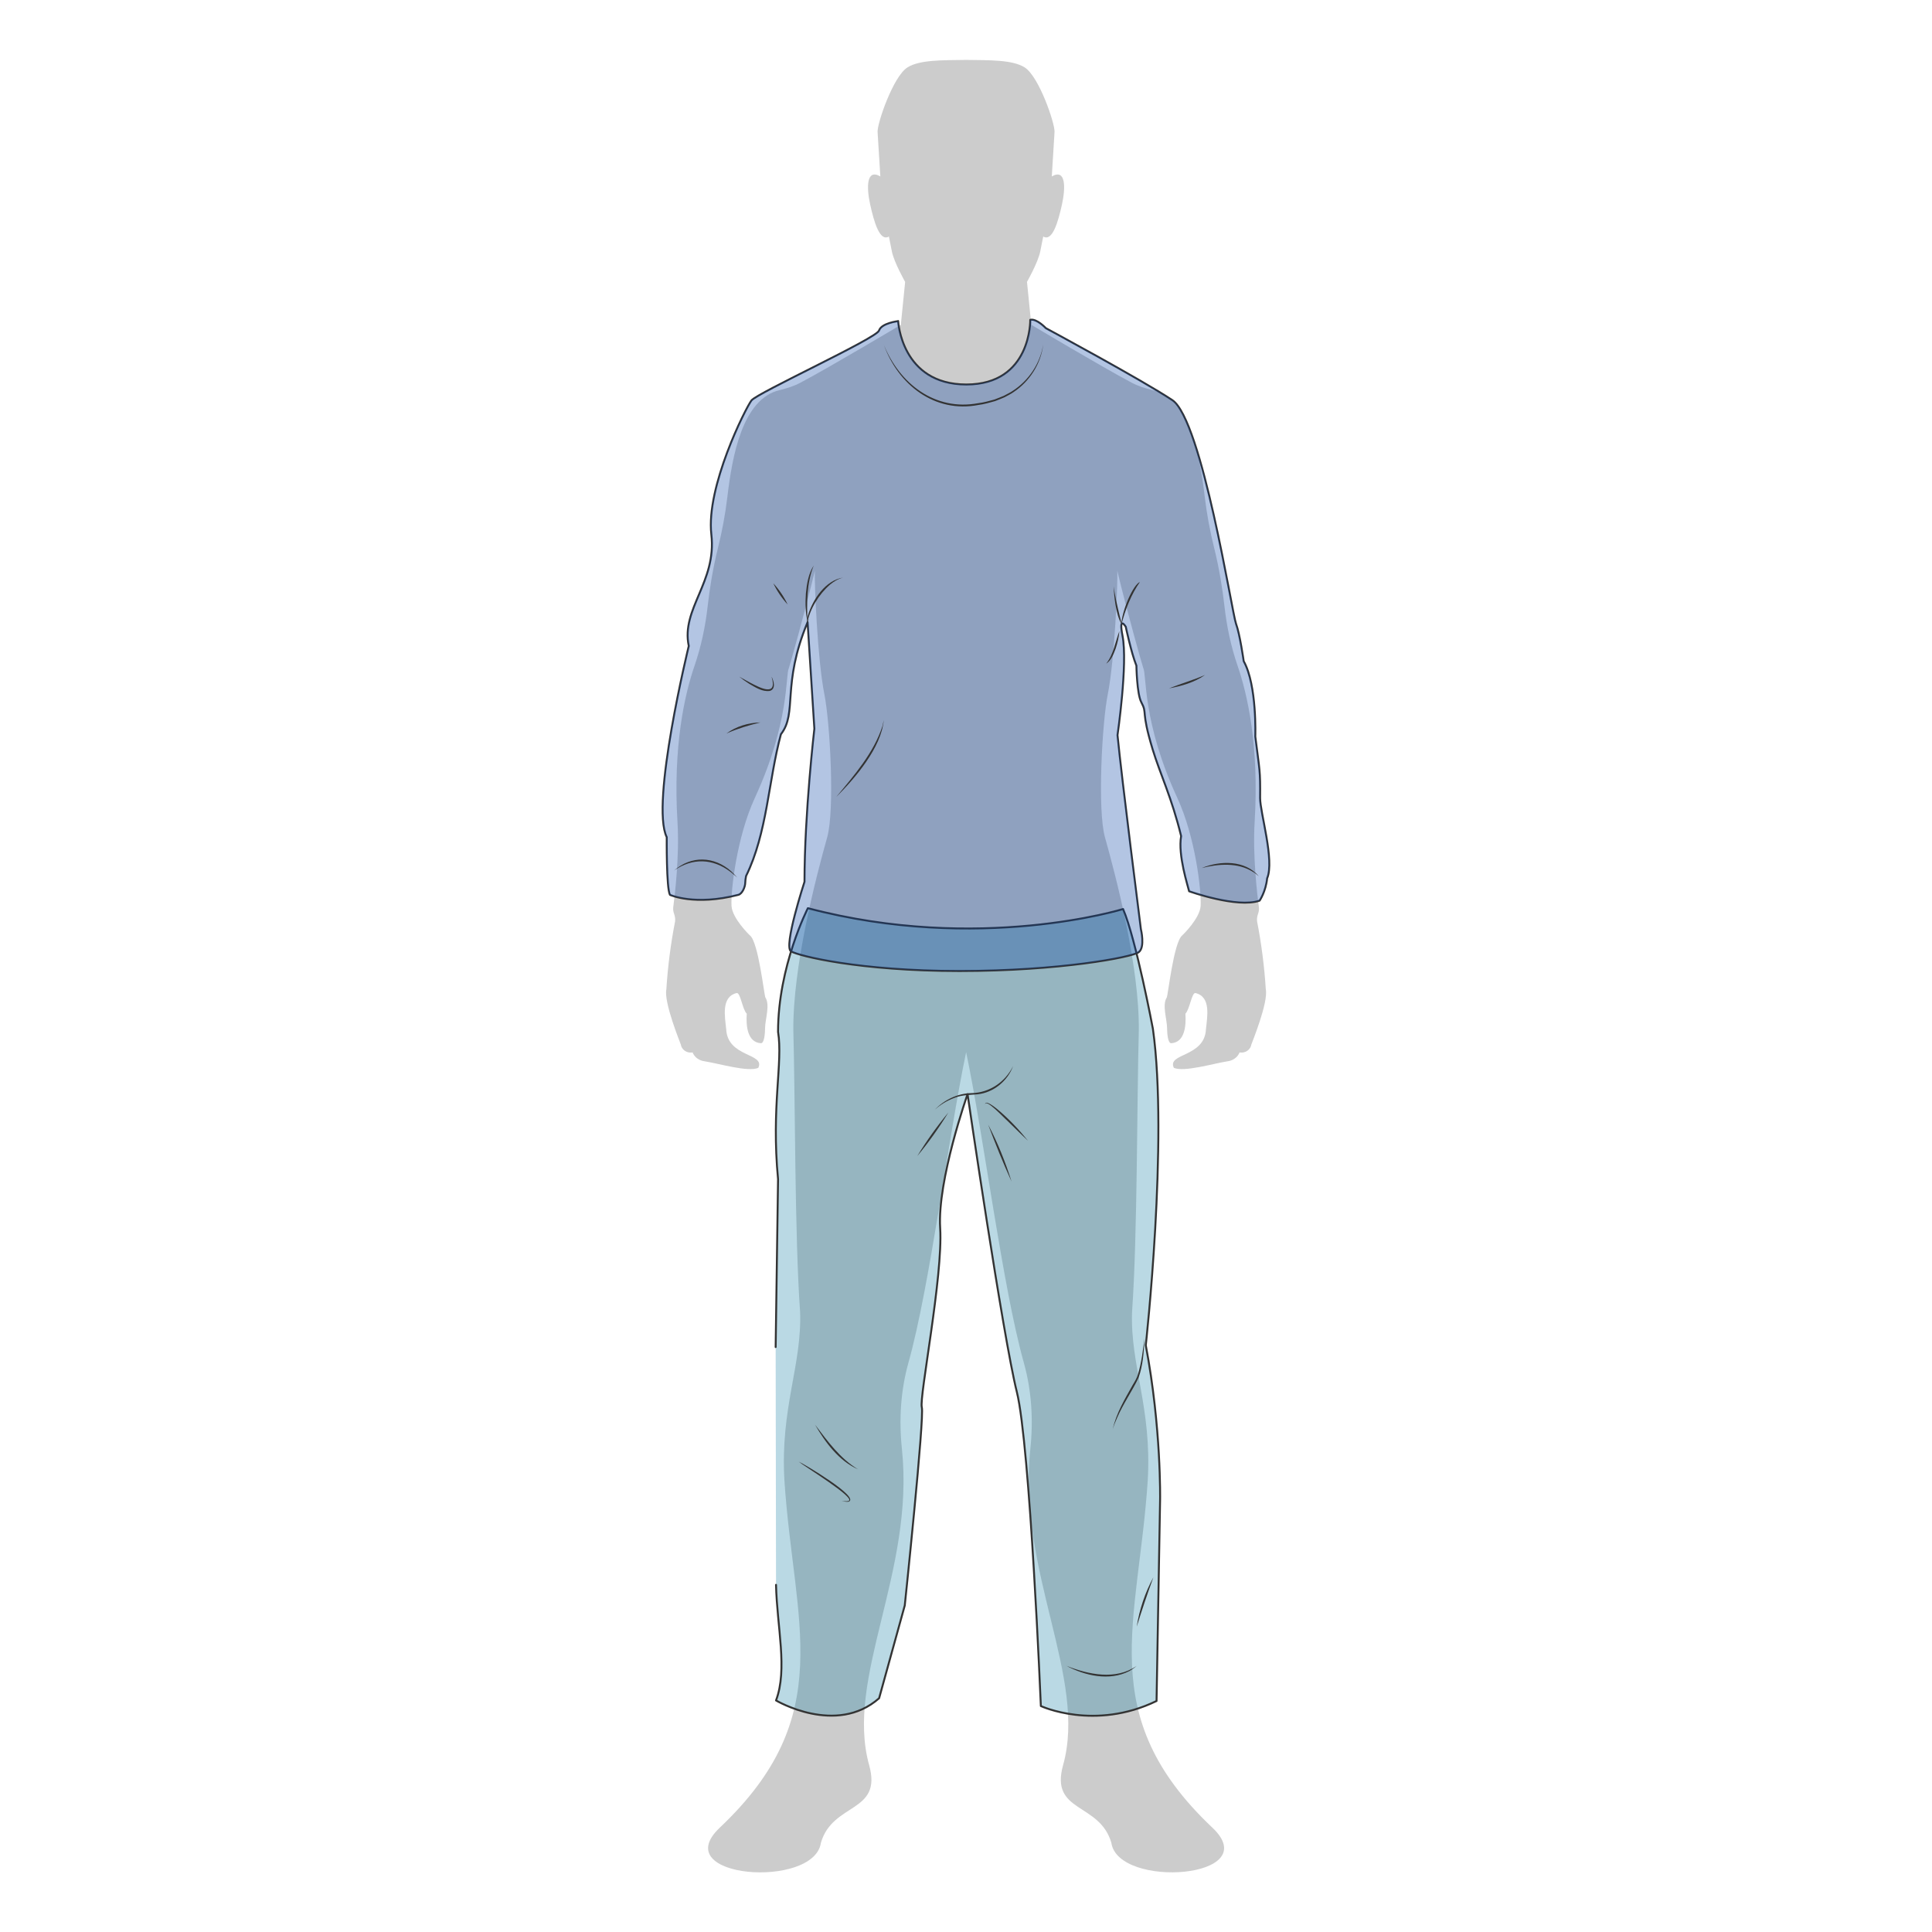 <svg xml:space="preserve" style="enable-background:new 0 0 2000 2000;" viewBox="0 0 2000 2000" y="0px" x="0px" xmlns:xlink="http://www.w3.org/1999/xlink" xmlns="http://www.w3.org/2000/svg" id="Layer_1" version="1.1">
<path d="M1000.12,1089.065c18.622,89.104,37.53,242.326,59.695,321.419c8.12,29.019,9.957,59.335,6.8,89.285
	c-13.449,127.745,59.229,236.713,33.883,327.548c-13.859,49.733,37.815,38.275,49.973,80.359
	c7.06,48.082,160.257,36.885,104.545-15.725c-122.937-116.157-76.431-211.856-66.86-359.75
	c4.368-74.955-18.262-118.869-16.246-174.246c5.614-78.342,5.018-220.627,6.985-290.899c0.801-65.724-23.306-158.626-35.018-200.218
	c-7.97-28.319-2.977-118.974,2.922-148.304c7.135-35.619,10.472-116.803,9.827-127.695c9.491,40.067,26.228,99.296,26.823,100.487
	c3.852,7.705-1.116,55.812,35.383,134.855c18.542,40.167,24.982,95.854,24.051,111.654c-0.726,12.729-18.232,29.825-19.113,30.55
	c-8.821,7.19-14.72,62.592-15.961,64.248c-4.938,7.785,0.235,22.32,0.34,31.371c0.075,5.819,0.745,16.191,4.448,15.931
	c13.889-0.981,15.415-18.002,14.535-30.57c4.448-4.243,6.544-22.165,10.447-21.364c16.346,3.883,12.108,24.726,10.837,37.22
	c-1.216,29.615-40.787,24.776-33.207,40.247c10.682,4.548,40.917-4.553,55.712-6.854c0.075,0,8.791-0.725,12.283-9.156
	c6.755,1.136,11.563-3.647,12.133-8.02c0.751-2.352,17.742-43.579,15.025-57.263c-1.501-23.666-4.523-47.201-9.051-70.482v-0.18
	c-0.295-2.687,0.23-5.164,0.871-7.035c0.781-2.297,1.366-4.718,1.041-7.12c-1.656-12.308-6.564-53.02-4.423-88.344
	c4.813-78.993-7.575-132.533-17.562-161.553c-6.905-20.068-11.328-40.862-13.679-61.971c-1.891-16.811-5.123-38.045-10.707-60.495
	c-4.298-17.277-7.58-34.839-9.676-52.531c-4.938-41.978-15.415-101.544-54.106-110.648c-7.53-1.784-14.9-4.138-21.729-7.759
	c-30.7-16.269-103.739-59.824-103.739-59.824l-4.473-44.409c0,0,11.483-20.2,13.729-31.529l3.082-15.467
	c9.466,5.69,15.385-15.053,19.373-33.029c3.928-17.795,4.033-37.529-10.502-29.175l2.842-45.987
	c0.57-8.587-16.086-57.6-30.986-66.911c-12.724-7.94-36.029-7.371-60.6-7.708c-24.596,0.362-47.872-0.207-60.6,7.708
	c-14.895,9.285-31.551,58.298-30.986,66.911l2.847,45.987c-14.535-8.354-14.43,11.38-10.502,29.175
	c3.983,17.976,9.907,38.719,19.373,33.029l3.077,15.467c2.252,11.303,13.734,31.529,13.734,31.529l-4.473,44.409
	c0,0-73.044,43.556-103.744,59.824c-6.825,3.621-14.199,5.975-21.724,7.759c-38.691,9.131-49.143,68.696-54.106,110.648
	c-2.096,17.691-5.384,35.227-9.676,52.531c-5.584,22.45-8.846,43.709-10.707,60.495c-2.352,21.079-6.805,41.903-13.684,61.971
	c-9.982,29.019-22.37,82.56-17.562,161.553c2.146,35.324-2.767,76.036-4.418,88.344c-0.325,2.402,0.26,4.823,1.051,7.12
	c0.64,1.866,1.181,4.348,0.911,7.035v0.18c-4.553,23.28-7.575,46.816-9.076,70.482c-2.717,13.684,14.3,54.886,15.025,57.263
	c0.595,4.373,5.379,9.156,12.133,8.02c3.492,8.406,12.208,9.131,12.283,9.156c14.795,2.302,45.03,11.403,55.712,6.854
	c7.58-15.47-31.991-10.632-33.207-40.247c-1.271-12.493-5.509-33.337,10.837-37.22c3.928-0.776,5.999,17.121,10.447,21.364
	c-0.881,12.568,0.645,29.59,14.535,30.57c3.702,0.26,4.373-10.112,4.448-15.931c0.13-9.026,5.303-23.586,0.34-31.371
	c-1.246-1.656-7.14-57.058-15.961-64.248c-0.881-0.701-18.387-17.797-19.113-30.55c-0.931-15.8,5.509-71.488,24.051-111.654
	c36.469-79.043,31.531-127.15,35.384-134.855c0.595-1.191,17.332-60.42,26.823-100.487c-0.645,10.892,2.692,92.076,9.827,127.695
	c5.874,29.33,10.892,119.985,2.922,148.304c-11.713,41.593-35.794,134.495-35.018,200.218c1.966,70.272,1.371,212.557,6.985,290.899
	c2.016,55.347-20.589,99.266-16.246,174.246c9.571,147.869,56.077,243.592-66.86,359.75c-55.607,52.635,97.59,63.833,104.65,15.75
	c12.158-42.078,63.833-30.62,49.968-80.359c-25.322-90.836,47.362-199.803,33.883-327.548c-3.152-29.975-1.316-60.29,6.805-89.285
	c22.165-79.118,41.072-232.34,59.695-321.419L1000.12,1089.065z" style="fill:#CCCCCC;"></path>
<path d="M803.334,1640.612c1.036,43.994,12.183,87.403,0,119.685
	c0,0,62.151,36.91,106.716-2.277l26.563-96.069c0,0,20.514-195.275,17.642-205.157s22.085-135.79,19.008-185.474
	c-3.077-49.688,28.349-138.627,28.349-138.627s36.599,250.592,51.004,308.195c13.659,54.677,24.882,325.202,24.882,325.202
	s55.457,25.862,119.755-5.224l3.672-208.089c0,0,1.421-74.57-14.82-160.127c0,0,23.546-212.547,7.38-327.563
	c0,0-17.462-92.947-30.891-124.058c0,0-148.904,45.936-326.282-0.881c0,0-30.881,59.99-30.881,128.01
	c5.249,31.791-7.175,77.271,0,152.567l-2.482,173.761" style="opacity:0.3;fill:#1A81A6;enable-background:new    ;"></path>
<path d="M967.678,1148.81c9.776-10.322,23.821-16.991,38.15-17.251c18.337-0.26,34.913-11.508,42.909-27.959
	c-5.639,15.465-20.203,27.388-36.704,29.224c-8.015,0.725-16.166,0.545-23.766,3.597c-7.53,2.742-14.59,6.905-20.589,12.363V1148.81
	z" style="fill:#333333;"></path>
<path d="M843.736,1474.872c12.959,16.996,25.917,35.023,44.51,46.171
	C868.332,1512.247,854.393,1493.214,843.736,1474.872z" style="fill:#333333;"></path>
<path d="M1194.024,1632.727c-5.949,16.166-12.153,34.738-17.302,51.189
	C1179.544,1666.069,1185.363,1648.583,1194.024,1632.727z" style="fill:#333333;"></path>
<path d="M1047.161,1223.144c-8.846-19.348-16.736-39.081-24.236-58.969
	C1032.857,1183.002,1040.772,1202.841,1047.161,1223.144z" style="fill:#333333;"></path>
<path d="M1019.873,1143.971c-1.036-6.775,10.217,2.432,12.028,3.833
	c11.948,9.827,22.575,21.154,32.327,33.132c-3.772-3.492-7.445-7.09-11.147-10.682l-11.017-10.762
	c-2.096-1.576-22.89-24.106-22.215-15.545L1019.873,1143.971z" style="fill:#333333;"></path>
<path d="M981.723,1151.682c-9.621,15.75-20.359,30.831-32.151,45.055
	C959.193,1180.961,969.955,1165.906,981.723,1151.682z" style="fill:#333333;"></path>
<path d="M1103.914,1724.453c22.815,9.026,51.239,15.155,72.808,0c-2.376,2.121-5.043,3.983-7.86,5.559
	C1148.379,1740.439,1123.317,1734.775,1103.914,1724.453z" style="fill:#333333;"></path>
<path d="M1184.703,1385.772c-0.515,13.579-1.471,27.493-6.049,40.452
	c-6.829,14.12-16.011,27.078-22.245,41.538c-1.756,3.777-3.282,7.68-4.473,11.688c3.592-16.476,12.493-31.191,20.639-45.75
	c2.146-3.573,4.293-7.035,5.434-11.072c3.642-11.948,5.143-24.466,6.67-36.885L1184.703,1385.772z" style="fill:#333333;"></path>
<path d="M826.739,1513.052c5.073,2.121,64.223,37.09,51.704,41.483c-2.432,0.365-4.838-0.28-7.19-0.851
	c2.302,0.23,4.733,0.67,7.01,0.13c8.976-2.612-47.151-36.885-51.524-40.792V1513.052z" style="fill:#333333;"></path>
<path d="M803.334,1640.612
	c1.036,43.994,12.183,87.403,0,119.685c0,0,62.151,36.91,106.716-2.277l26.563-96.069c0,0,20.514-195.275,17.642-205.157
	s22.085-135.79,19.008-185.474c-3.077-49.688,28.349-138.627,28.349-138.627s36.599,250.592,51.004,308.195
	c13.659,54.677,24.882,325.202,24.882,325.202s55.452,25.862,119.755-5.224l3.672-208.089c0,0,1.421-74.57-14.82-160.127
	c0,0,23.546-212.547,7.38-327.563c0,0-17.462-92.947-30.891-124.058c0,0-148.904,45.936-326.282-0.881
	c0,0-30.881,59.99-30.881,128.01c5.249,31.791-7.175,77.271,0,152.567l-2.482,173.761" style="fill:none;stroke:#333333;stroke-width:2.001;stroke-linecap:round;stroke-linejoin:round;"></path>
<path d="M929.763,332.426
	c0,0-17.251,1.966-19.783,9.751c-2.642,8.121-126.119,64.532-132.093,72.395c-5.974,7.863-47.181,89.41-41.493,138.681
	c5.689,49.273-31.576,76.976-23.376,115.487c0,0-39.947,163.289-22.8,197.897c0,0-0.465,53.02,3.337,59.72
	c0,0,25.452,11.673,70.817-0.04c4.018-1.041,6.995-8.16,7.08-12.313c0.045-1.976,0.295-4.338,0.861-7.15
	c22.005-44.74,23.095-98.776,36.079-146.758c17.417-22.36,0.465-50.929,27.613-115.977c0,0,5.183,81.214,7.035,110.233
	c0,0-10.217,87.368-10.217,158.471c0,0-22.035,67.25-13.964,72.008c8.065,4.733,70.557,20.354,174.351,20.354
	s178.644-14.3,185.549-19.473c6.91-5.148,2.276-23.846,2.276-23.846s-19.863-156.249-24.206-200.864
	c0,0,10.837-74.024,5.198-102.788c-4.243-21.724,3.362-9.411,3.362-9.411s5.639,26.923,11.017,40.267c0,0,0.49,29.279,5.043,37.815
	c6.699,12.543-0.801,7.32,11.743,48.758c7.76,25.602,19.838,50.073,29.51,89.88c-3.497,19.668,7.14,51.935,8.276,57.108
	c0,0,49.678,17.762,72.979,9.701c0,0,6.429-9.416,7.775-23.1c7.91-18.517-7.395-68.21-7.265-83.24
	c0.26-29.46-0.42-26.893-4.998-63.592c0,0,1.921-52.965-11.993-77.942c0,0-3.938-28.024-8-38.916
	c-4.063-10.887-35.123-210.794-65.954-231.382c-30.831-20.562-130.872-74.464-130.872-74.464s-9.496-10.165-16.116-8.639
	c0,0,1.241,66.963-66.159,66.963c-67.405,0-70.612-65.721-70.612-65.721V332.426z" style="fill:none;stroke:#333333;stroke-width:2.001;stroke-linecap:round;stroke-linejoin:round;"></path>
<path d="M929.763,332.426c0,0-17.251,1.966-19.783,9.751
	c-2.642,8.121-126.119,64.532-132.093,72.395c-5.974,7.863-47.181,89.41-41.493,138.681c5.689,49.273-31.576,76.976-23.376,115.487
	c0,0-39.947,163.289-22.8,197.897c0,0-0.465,53.02,3.337,59.72c0,0,25.452,11.673,70.817-0.04c4.018-1.041,6.995-8.16,7.08-12.313
	c0.045-1.976,0.295-4.338,0.861-7.15c22.005-44.74,23.095-98.776,36.079-146.758c17.417-22.36,0.465-50.929,27.613-115.977
	c0,0,5.183,81.214,7.035,110.233c0,0-10.217,87.368-10.217,158.471c0,0-22.035,67.25-13.964,72.008
	c8.065,4.733,70.557,20.354,174.351,20.354s178.644-14.3,185.549-19.473c6.91-5.148,2.276-23.846,2.276-23.846
	s-19.863-156.249-24.206-200.864c0,0,10.837-74.024,5.198-102.788c-4.243-21.724,3.362-9.411,3.362-9.411
	s5.639,26.923,11.017,40.267c0,0,0.49,29.279,5.043,37.815c6.699,12.543-0.801,7.32,11.743,48.758
	c7.76,25.602,19.838,50.073,29.51,89.88c-3.497,19.668,7.14,51.935,8.276,57.108c0,0,49.678,17.762,72.979,9.701
	c0,0,6.429-9.416,7.775-23.1c7.91-18.517-7.395-68.21-7.265-83.24c0.26-29.46-0.42-26.893-4.998-63.592
	c0,0,1.921-52.965-11.993-77.942c0,0-3.938-28.024-8-38.916c-4.063-10.887-35.123-210.794-65.954-231.382
	c-30.831-20.562-130.872-74.464-130.872-74.464s-9.496-10.165-16.116-8.639c0,0,1.241,66.963-66.159,66.963
	c-67.405,0-70.612-65.721-70.612-65.721V332.426z" style="opacity:0.3;fill:#003FA1;enable-background:new    ;"></path>
<path d="M865.831,824.859c18.542-22.475,38.666-45.39,47.797-73.534l1.216-5.764
	c-2.537,28.319-29.385,59.745-48.988,79.298H865.831z" style="fill:#333333;"></path>
<path d="M837.437,640.481c-0.36,0.18-0.335,0.725-0.465,1.086c-0.1,0.62-0.335,1.861-0.465,2.457
	c-0.18,0.465-0.13,1.321-0.851,1.296c-0.105,0-0.185-0.08-0.185-0.18c-0.255-2.742,0.26-5.459,0.906-8.07
	c4.993-16.656,18.132-36.369,36.499-39.186c-5.173,1.266-9.726,4.033-13.709,7.37c-11.433,9.932-21.054,25.502-23.306,39.496
	c-0.26,0-0.13,0.05-0.105-0.05c0.155-0.235,0.235-0.52,0.34-0.805c0.18-0.595,0.54-1.781,0.721-2.377
	C836.996,641.151,837.026,640.636,837.437,640.481z" style="fill:#333333;"></path>
<path d="M835.991,644.234c-2.201-9.807-2.457-19.993-1.731-30.005c0.956-9.907,2.612-20.329,8.12-28.839
	c-7.5,18.517-7.245,39.186-6.414,58.844H835.991z" style="fill:#333333;"></path>
<path d="M1160.617,647.736c4.273-17.186,10.537-32.562,19.398-45.26
	C1173.245,605.107,1161.262,631.575,1160.617,647.736z" style="fill:#333333;"></path>
<path d="M1152.777,606.989c1.491,9.932,3.737,19.713,6.079,29.48c0.745,3.322,1.631,6.619,2.412,9.912
	c-6.469-9.912-8-30.781-8.496-39.406L1152.777,606.989z" style="fill:#333333;"></path>
<path d="M1158.796,653.25c-0.49,6.179-1.891,12.258-3.858,18.157c-2.146,5.689-4.498,12.153-9.827,15.62
	c7.685-9.621,9.366-22.4,13.684-33.753V653.25z" style="fill:#333333;"></path>
<path d="M697.714,901.255c17.847-15.776,41.433-15,59.124,0.595c2.226,2.121,4.343,4.348,6.414,6.569
	c-2.407-1.911-4.628-3.983-7.035-5.844c-18.392-14.069-39.471-14.615-58.534-1.346L697.714,901.255z" style="fill:#333333;"></path>
<path d="M1243.962,898.593c19.008-7.86,44.875-8.406,59.174,8.511c-2.172-1.551-3.933-3.492-6.284-4.653
	C1281.207,892.594,1261.214,894.3,1243.962,898.593z" style="fill:#333333;"></path>
<path d="M914.843,356.712c16.241,40.297,52.945,69.058,97.765,60.652c5.379-0.595,11.718-2.328,16.916-3.802
	c3.102-1.267,6.619-2.457,9.671-3.854c2.016-1.19,7.27-3.621,9.081-5.043c16.576-10.631,28.554-28.399,31.631-47.953
	c-2.327,19.787-14.044,38.202-30.781,49.246c-1.811,1.474-7.11,4.086-9.206,5.276c-3.077,1.422-6.675,2.69-9.827,3.983
	c-5.303,1.526-11.718,3.337-17.176,3.983c-45.365,8.794-83.23-21.002-98.05-62.489H914.843z" style="fill:#333333;"></path>
<path d="M815.417,625.831c-6.049-6.569-11.017-13.914-14.87-21.985
	C806.596,610.416,811.564,617.786,815.417,625.831z" style="fill:#333333;"></path>
<path d="M1210.16,712.604c11.953-4.783,25.502-8.741,37.3-13.884
	C1236.517,706.425,1223.198,710.227,1210.16,712.604z" style="fill:#333333;"></path>
<path d="M798.711,700.501c2.276,4.318,4.758,12.753-1.731,14.72c-7.735,1.186-14.9-3.647-21.289-7.295
	c-3.622-2.251-7.085-4.758-10.397-7.425c3.778,1.991,7.395,4.193,11.148,6.129C786.943,712.114,805.175,721.815,798.711,700.501z" style="fill:#333333;"></path>
<path d="M787.198,747.833c-12.103,3.002-23.846,6.444-35.223,11.513
	C762.036,751.895,774.76,748.173,787.198,747.833z" style="fill:#333333;"></path>
</svg>
